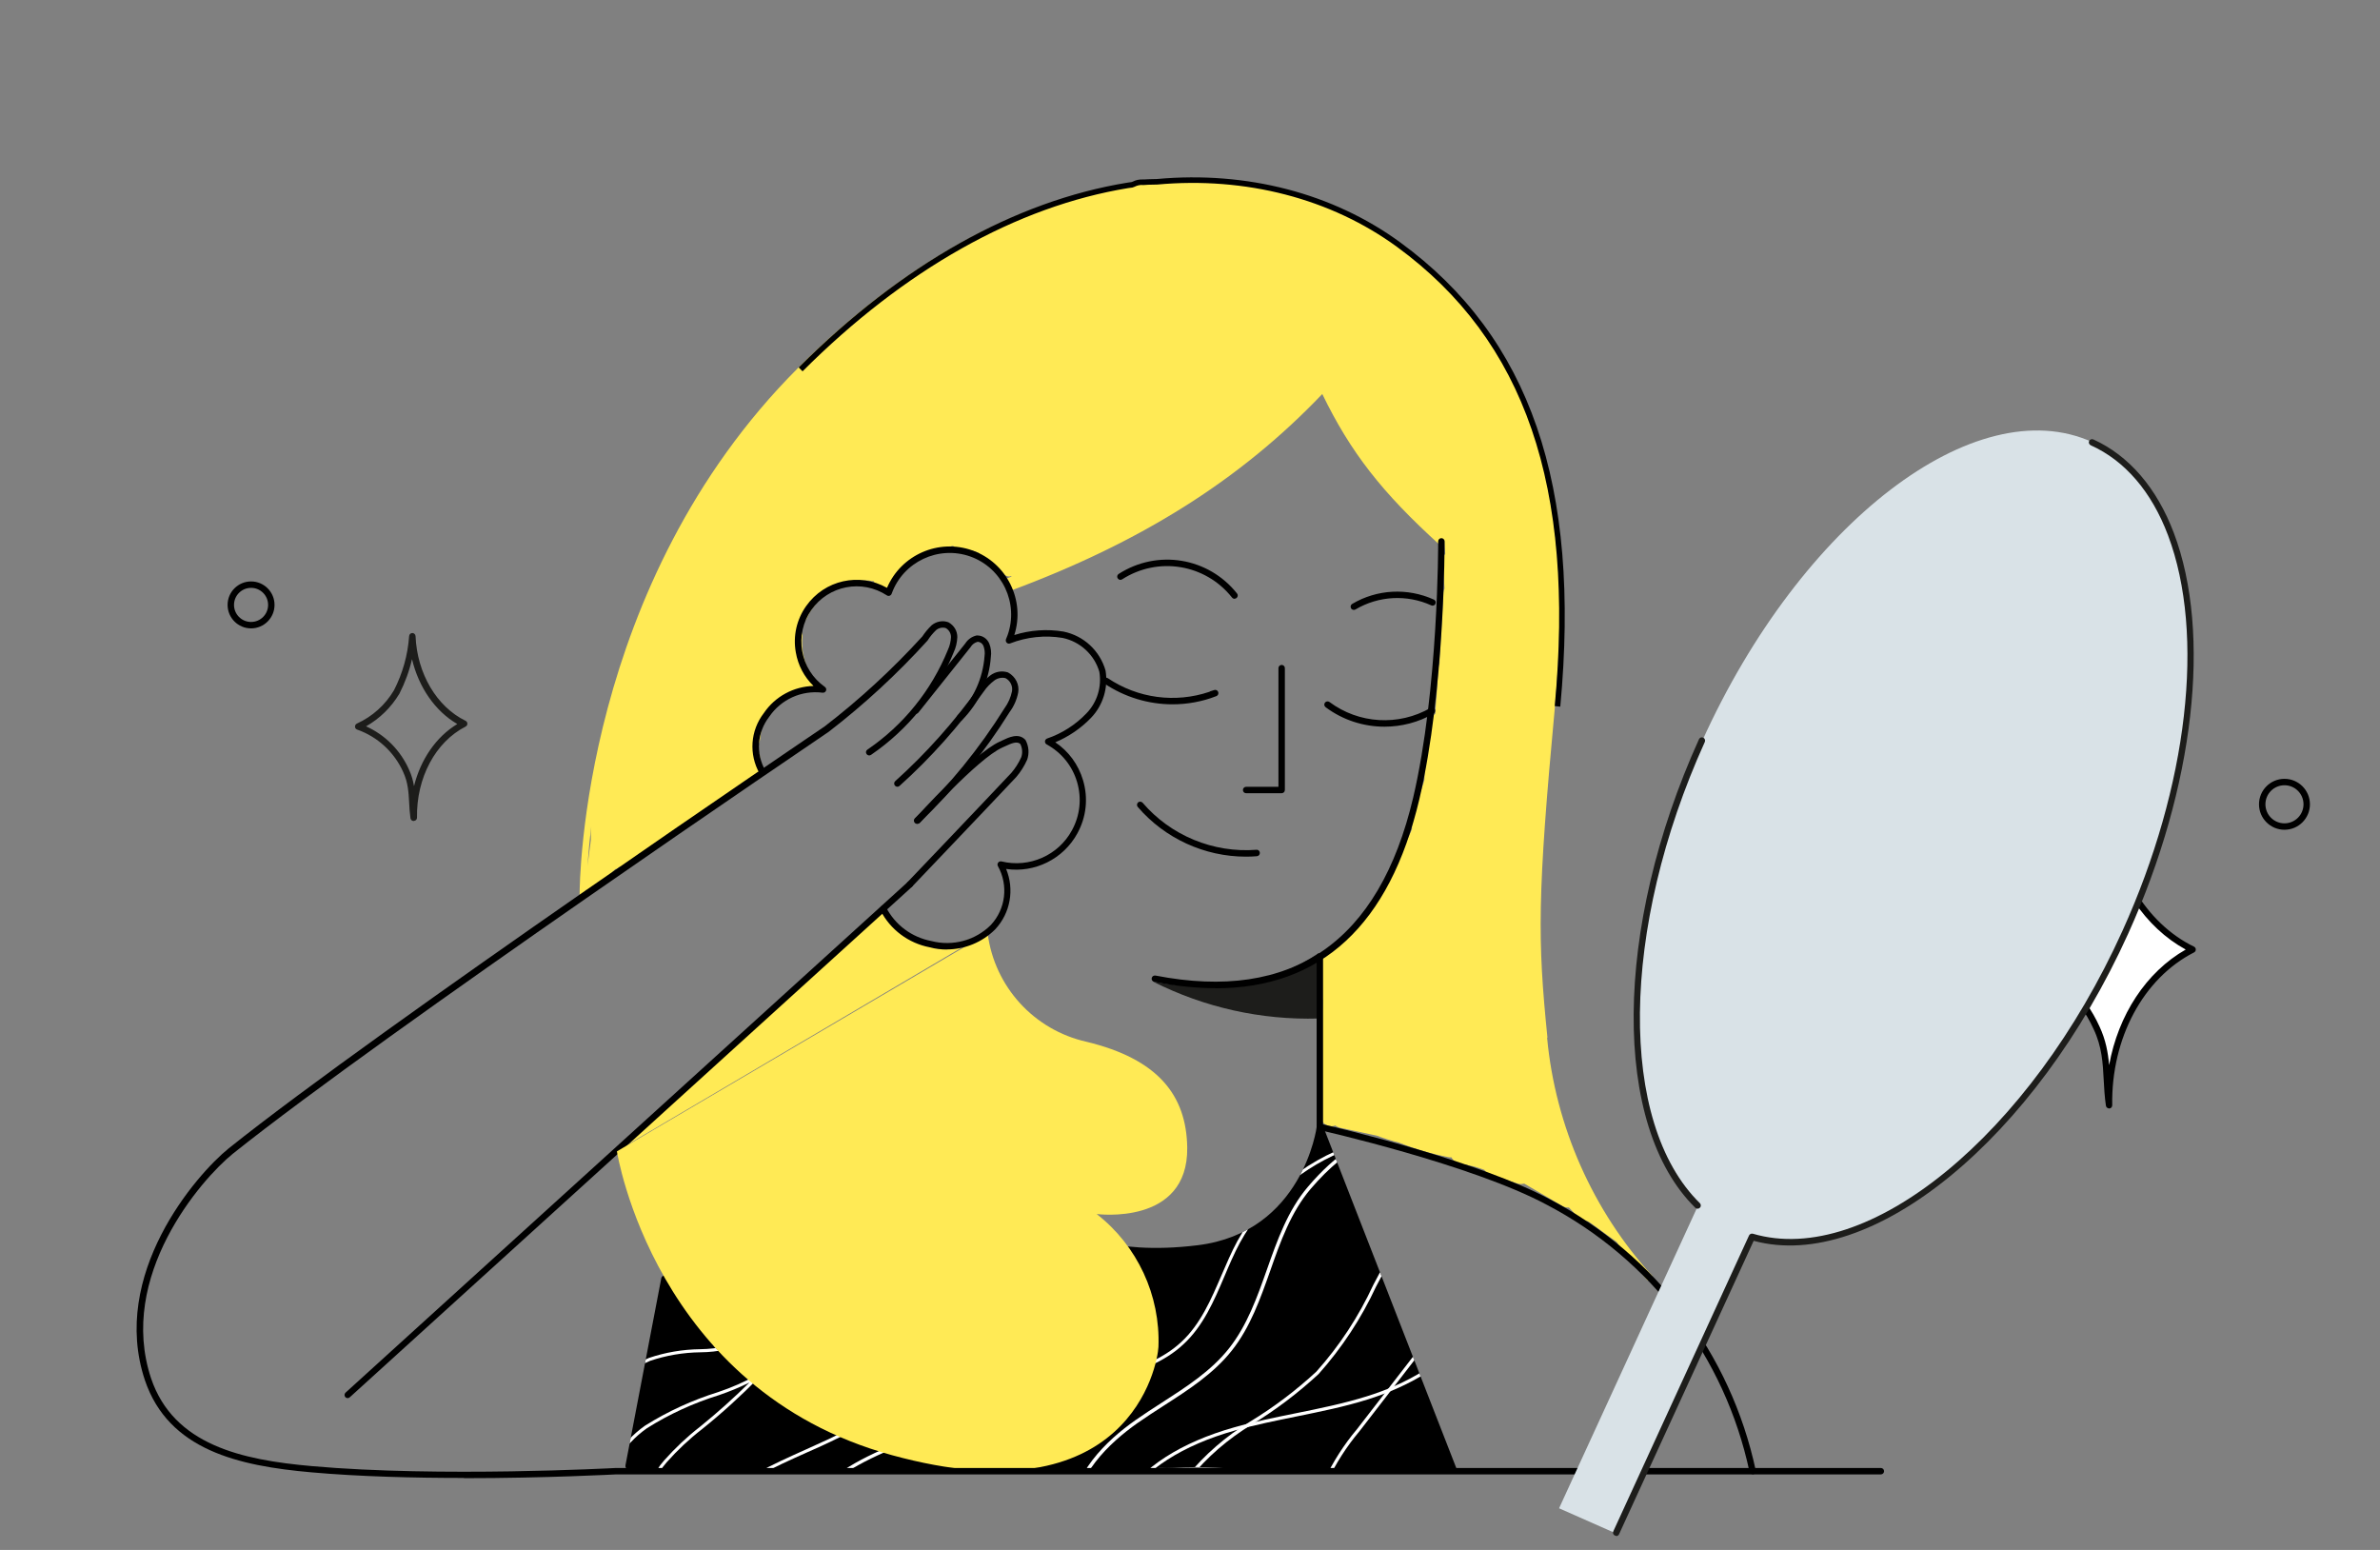 <?xml version="1.0" encoding="UTF-8"?>
<svg id="_лой_1" data-name="Слой 1" xmlns="http://www.w3.org/2000/svg" xmlns:xlink="http://www.w3.org/1999/xlink" viewBox="0 0 215 140">
  <rect x="0" y="0" width="215" height="140" fill="#808080" stroke="none"/>
  <defs>
    <style>
      .cls-1 {
        fill: #fff;
      }

      .cls-2 {
        fill: #ffea55;
      }

      .cls-3 {
        fill: #d9e2e7;
      }

      .cls-4 {
        clip-path: url(#clippath);
      }

      .cls-5 {
        fill: none;
      }

      .cls-6 {
        fill: #1d1d1b;
      }
    </style>
    <clipPath id="clippath">
      <path class="cls-5" d="M119.5,101.68c-.04-.12-.17-.2-.3-.19-.13,.02-.23,.13-.25,.26,0,.09-1.28,9.57-10.76,10.73-8.1,1-11.7-1.43-11.73-1.46-.13-.09-.31-.06-.4,.07-.1,.12-.08,.3,.05,.39l.02,.02c.81,.49,1.69,.86,2.61,1.09-.82,.28-1.2,1.66-.25,2.12,.27,.13,.54,.24,.81,.36,.08,.26,.24,.48,.47,.62,.16,.11,.32,.22,.47,.35,.13,1.44,.86,2.75,2,3.63,.25,1.01,.31,2.06,.16,3.09-1.09,1.48-1.93,3.13-2.49,4.89-.1,.32-.04,.66,.15,.93-6.73,.71-13.54,1.91-20.22,1.24-.14-.3-.41-.52-.73-.59-1.24-.33-2.5-.57-3.77-.71l-3.06-.58-.08-.1-7.59-6.09h0c-.27-.44-.57-.88-.88-1.3-.08-.28-.17-.56-.25-.85s0-.39,.09-.58c.07-.33,0-.68-.2-.95l.23-.54c.27-.64-.03-1.38-.67-1.65-.13-.05-.26-.09-.4-.1,0-.63-.5-1.14-1.13-1.15-.5,0-.95,.32-1.1,.81v.11c.03-.15-.07-.3-.22-.33h0c-.16-.03-.31,.08-.34,.23l-3.24,16.92c-.03,.16,.07,.31,.23,.34h.12c.1,.15,.27,.25,.45,.25,.49,0,.97-.06,1.44-.2,.09,.08,.2,.12,.32,.12,.94,0,1.87,0,2.8-.11h.09l.12,.05h.21c.87,.06,1.75,.03,2.61-.1,.54,.1,1.08,.15,1.63,.16,.08,.02,.15,.02,.23,0,1.75,0,3.5-.1,5.24-.23h4.68c.73,.09,1.47,.13,2.2,.1l.16-.05h0c.61,.04,1.23,.04,1.84,0,.08,.04,.17,.07,.26,.08,2.17,.14,4.35,.21,6.52,.21,.16,0,.31-.07,.41-.2,3.33,.21,6.67,.16,10-.13,1.07,.05,2.15,.09,3.23,.1,1.17,.08,2.34,.02,3.5-.17,.41,.02,.81,.02,1.22,0,.64-.05,1.29-.07,1.93-.07,1.27-.01,2.53,.06,3.79,.21,.1,0,.2-.02,.29-.08l1.28,.07c4.41,.16,8.82,.2,13.23,.3,.26,0,.51-.08,.72-.24l.27,.11c.44,.21,.97,.14,1.34-.19l.36,.19c.37,.2,.81,.2,1.18,0h0c.07,.02,.16,.02,.23,0h.15c.08-.02,.16-.06,.22-.12l.06,.14c.04,.11,.15,.18,.27,.18,.03,0,.07,0,.1,0,.15-.06,.22-.22,.17-.37l-12.1-31.04Z"/>
    </clipPath>
  </defs>
  <path d="M111.53,54.09c-.08,0-.17-.04-.23-.11-2.4-3.03-6.67-3.74-9.93-1.65-.13,.09-.31,.05-.4-.09-.09-.13-.05-.31,.09-.4,3.51-2.25,8.1-1.49,10.69,1.77,.1,.12,.08,.31-.05,.41-.05,.04-.12,.06-.18,.06Z"/>
  <path d="M122.3,55.09c-.1,0-.2-.05-.25-.14-.08-.14-.04-.32,.1-.4,2.25-1.33,5-1.47,7.38-.39,.15,.07,.21,.24,.14,.38-.06,.15-.24,.21-.38,.14-2.2-1-4.76-.86-6.84,.37-.05,.03-.1,.04-.15,.04Z"/>
  <path d="M112.55,77.38c-3.73,0-7.32-1.64-9.77-4.49-.1-.12-.09-.3,.03-.41,.12-.1,.3-.09,.41,.03,2.54,2.97,6.39,4.55,10.28,4.25,.17-.02,.3,.11,.31,.27,.01,.16-.11,.3-.27,.31-.33,.03-.66,.04-1,.04Z"/>
  <path d="M125.07,65.64c-1.88,0-3.75-.59-5.32-1.76-.13-.1-.16-.28-.06-.41,.1-.13,.28-.15,.41-.06,2.66,1.98,6.24,2.19,9.12,.54,.14-.08,.32-.03,.4,.11,.08,.14,.03,.32-.11,.4-1.38,.79-2.91,1.18-4.44,1.18Z"/>
  <path d="M105.92,63.62c-2.16,0-4.31-.64-6.16-1.88-.13-.09-.17-.27-.08-.4,.09-.13,.27-.17,.4-.08,2.7,1.82,6.1,2.27,9.17,1.23,.03-.02,.06-.04,.09-.05l.35-.11c.14-.05,.31,.03,.36,.18,.05,.15-.02,.31-.17,.37-1.28,.5-2.63,.74-3.97,.74Z"/>
  <path d="M115.78,71.65h-3.21c-.16,0-.29-.13-.29-.29s.13-.29,.29-.29h2.92v-10.72c0-.16,.13-.29,.29-.29s.29,.13,.29,.29v11.01c0,.16-.13,.29-.29,.29Z"/>
  <polyline class="cls-2" points="89.12 84.27 85.98 85.42 82.82 84.85 80.88 83.55 79.8 82.06 55.63 104.01"/>
  <path d="M22.68,56.76c-1.17,0-2.12-.95-2.12-2.12s.95-2.12,2.12-2.12,2.12,.95,2.12,2.12-.95,2.12-2.12,2.12Zm0-3.66c-.85,0-1.54,.69-1.54,1.54s.69,1.54,1.54,1.54,1.54-.69,1.54-1.54-.69-1.54-1.54-1.54Z"/>
  <path d="M206.37,74.95c-1.27,0-2.3-1.03-2.3-2.3s1.03-2.3,2.3-2.3,2.3,1.03,2.3,2.3-1.03,2.3-2.3,2.3Zm0-4.02c-.95,0-1.72,.77-1.72,1.72s.77,1.72,1.72,1.72,1.72-.77,1.72-1.72-.77-1.72-1.72-1.72Z"/>
  <path d="M119.5,101.68c-.04-.12-.17-.2-.3-.19-.13,.02-.23,.13-.25,.26,0,.09-1.28,9.57-10.76,10.73-8.1,1-11.7-1.43-11.73-1.46-.13-.09-.31-.06-.4,.07-.1,.12-.08,.3,.05,.39l.02,.02c.81,.49,1.69,.86,2.61,1.09-.82,.28-1.2,1.66-.25,2.12,.27,.13,.54,.24,.81,.36,.08,.26,.24,.48,.47,.62,.16,.11,.32,.22,.47,.35,.13,1.44,.86,2.75,2,3.63,.25,1.01,.31,2.06,.16,3.09-1.09,1.48-1.93,3.13-2.49,4.89-.1,.32-.04,.66,.15,.93-6.73,.71-13.54,1.91-20.22,1.24-.14-.3-.41-.52-.73-.59-1.24-.33-2.5-.57-3.77-.71l-3.06-.58-.08-.1-7.59-6.09h0c-.27-.44-.57-.88-.88-1.3-.08-.28-.17-.56-.25-.85s0-.39,.09-.58c.07-.33,0-.68-.2-.95l.23-.54c.27-.64-.03-1.38-.67-1.65-.13-.05-.26-.09-.4-.1,0-.63-.5-1.14-1.13-1.15-.5,0-.95,.32-1.1,.81v.11c.03-.15-.07-.3-.22-.33h0c-.16-.03-.31,.08-.34,.23l-3.24,16.92c-.03,.16,.07,.31,.23,.34h.12c.1,.15,.27,.25,.45,.25,.49,0,.97-.06,1.44-.2,.09,.08,.2,.12,.32,.12,.94,0,1.87,0,2.8-.11h.09l.12,.05h.21c.87,.06,1.75,.03,2.61-.1,.54,.1,1.08,.15,1.63,.16,.08,.02,.15,.02,.23,0,1.75,0,3.5-.1,5.24-.23h4.68c.73,.09,1.47,.13,2.2,.1l.16-.05h0c.61,.04,1.23,.04,1.84,0,.08,.04,.17,.07,.26,.08,2.17,.14,4.35,.21,6.52,.21,.16,0,.31-.07,.41-.2,3.33,.21,6.67,.16,10-.13,1.07,.05,2.15,.09,3.23,.1,1.17,.08,2.34,.02,3.5-.17,.41,.02,.81,.02,1.22,0,.64-.05,1.29-.07,1.93-.07,1.27-.01,2.53,.06,3.79,.21,.1,0,.2-.02,.29-.08l1.28,.07c4.41,.16,8.82,.2,13.23,.3,.26,0,.51-.08,.72-.24l.27,.11c.44,.21,.97,.14,1.34-.19l.36,.19c.37,.2,.81,.2,1.18,0h0c.07,.02,.16,.02,.23,0h.15c.08-.02,.16-.06,.22-.12l.06,.14c.04,.11,.15,.18,.27,.18,.03,0,.07,0,.1,0,.15-.06,.22-.22,.17-.37l-12.1-31.04Z"/>
  <g class="cls-4">
    <g>
      <path class="cls-1" d="M54.63,128.71l-.29-.02c.18-2.67,1.82-4.98,4.28-6.03,1.5-.51,3.06-.77,4.65-.79,1.56-.02,3.07-.35,4.48-.99,1.38-.66,2.27-2.08,2.26-3.62h.29c0,1.64-.95,3.17-2.43,3.88-1.46,.66-3,1-4.6,1.01-1.55,.02-3.08,.28-4.54,.77-2.35,1-3.92,3.22-4.09,5.78Z"/>
      <path class="cls-1" d="M58.67,136h-.29c.05-1.52,.62-2.97,1.63-4.1,.98-1.1,2.06-2.12,3.22-3.02,1.56-1.26,3.05-2.59,4.47-4-.89,.44-1.81,.82-2.75,1.14-2.29,.71-4.48,1.71-6.51,2.99-2.18,1.54-3.43,3.73-3.35,5.87h-.29c-.08-2.23,1.22-4.52,3.48-6.11,2.06-1.29,4.27-2.3,6.58-3.02,1.22-.41,2.39-.92,3.51-1.54,2.28-2.32,4.36-4.83,6.24-7.49l.39-.55-.12,.66c-.45,2.37-1.76,4.47-3.69,5.92-.84,.63-1.72,1.19-2.64,1.69-1.62,1.65-3.33,3.21-5.14,4.66-1.15,.89-2.22,1.9-3.18,2.98-.96,1.08-1.51,2.47-1.55,3.91Zm15.75-18.52c-1.58,2.18-3.3,4.26-5.15,6.21,.6-.36,1.18-.75,1.74-1.17,1.68-1.26,2.87-3.03,3.41-5.04Z"/>
      <path class="cls-1" d="M64.38,136.22l-.2-.21c2.47-2.32,5.61-3.73,8.64-5.09,.68-.31,1.37-.62,2.04-.93,3.32-1.56,7.36-3.84,9.13-7.67l.26,.12c-1.81,3.92-5.91,6.23-9.27,7.81-.68,.32-1.36,.63-2.05,.93-3.01,1.35-6.13,2.75-8.56,5.04Z"/>
      <path class="cls-1" d="M97,137h-.29c.09-3.86,3.23-6.87,5.85-8.71,.78-.55,1.59-1.07,2.38-1.58,2.19-1.41,4.46-2.86,6.08-4.91,1.64-2.07,2.55-4.64,3.43-7.13,.93-2.63,1.88-5.34,3.71-7.48,1.26-1.48,2.52-2.62,3.77-3.43-4.16,1.53-7.74,4.53-9.92,8.49-.52,.97-.97,2.02-1.4,3.04-.94,2.21-1.92,4.5-3.72,6.15-1.72,1.61-3.98,2.38-6.17,3.13-.56,.19-1.12,.38-1.68,.59-1.6,.59-3.85,1.21-6.45,1.92-7.08,1.93-16.77,4.57-19.11,8.79l-.25-.14c2.4-4.32,11.76-6.88,19.29-8.93,2.6-.71,4.84-1.32,6.43-1.91,.56-.21,1.13-.4,1.68-.59,2.16-.74,4.39-1.5,6.07-3.07,1.75-1.61,2.71-3.87,3.65-6.05,.44-1.02,.89-2.08,1.42-3.06,2.47-4.48,6.68-7.74,11.52-9.09,1.42-.64,2.83-.87,4.28-.67v.29c-1.43,.06-2.83,.28-4.17,.66-1.66,.76-3.31,2.11-5,4.08-1.79,2.1-2.74,4.79-3.65,7.39-.89,2.51-1.8,5.11-3.47,7.21-1.65,2.09-3.94,3.56-6.15,4.98-.79,.51-1.6,1.03-2.37,1.57-2.57,1.81-5.65,4.74-5.73,8.47Z"/>
      <path class="cls-1" d="M105.44,140.58c-.51-2.56,.14-5.19,1.78-7.22,1.61-1.97,3.53-3.64,5.71-4.95,2.13-1.29,4.14-2.81,5.98-4.51,2.09-2.33,3.82-4.97,5.14-7.82l2.19-4.14,.26,.14-2.19,4.13c-1.33,2.87-3.08,5.53-5.19,7.9-1.86,1.72-3.88,3.25-6.03,4.56-2.15,1.3-4.05,2.94-5.63,4.89-1.58,1.96-2.21,4.51-1.72,6.98l-.28,.06Z"/>
      <path class="cls-1" d="M101.48,135.67l-.24-.16c1.99-3,5.44-5.22,10.25-6.58,1.83-.52,3.72-.9,5.55-1.27,2.13-.43,4.34-.88,6.45-1.54,3.23-1.01,7.53-3.04,9.71-6.93l.25,.14c-2.22,3.98-6.6,6.04-9.87,7.07-2.12,.67-4.33,1.11-6.48,1.55-1.82,.37-3.71,.75-5.53,1.26-4.75,1.34-8.14,3.52-10.09,6.46Z"/>
      <path class="cls-1" d="M119.36,139.13c-.63-1.78-.54-3.71,.27-5.42,.78-1.66,1.77-3.21,2.95-4.61l9.13-11.81,.23,.18-9.13,11.81c-1.17,1.39-2.15,2.92-2.91,4.55-.77,1.64-.86,3.49-.25,5.2l-.27,.1Z"/>
    </g>
  </g>
  <path d="M82.85,74.42c-.08,0-.15-.03-.21-.09-.11-.12-.11-.3,0-.41,3.11-2.96,5.83-6.31,8.1-9.94,.34-.47,.57-.99,.68-1.54,.08-.47-.15-.95-.58-1.18-.31-.09-.72-.02-1.02,.21-.36,.27-.68,.6-.94,.98-2.22,3.11-4.78,5.99-7.62,8.54-.12,.11-.3,.1-.41-.02-.11-.12-.1-.3,.02-.41,2.81-2.53,5.34-5.37,7.53-8.44,.29-.42,.65-.8,1.06-1.11,.46-.35,1.05-.45,1.6-.27,.69,.38,1.04,1.1,.92,1.81-.12,.64-.39,1.25-.77,1.76-2.28,3.66-5.04,7.04-8.18,10.04-.06,.05-.13,.08-.2,.08Z"/>
  <path d="M86.69,65.12c-.07,0-.15-.03-.2-.08-.11-.11-.11-.3,0-.41,1.43-1.44,2.3-3.34,2.45-5.37,.05-.33,0-.64-.1-.92-.09-.21-.29-.36-.52-.37-.27,.07-.5,.24-.64,.48l-4.72,5.92c-.1,.12-.28,.15-.41,.05-.13-.1-.15-.28-.05-.41l4.7-5.89c.22-.35,.58-.62,1.02-.72,.02,0,.05-.01,.07,0,.48,0,.9,.3,1.08,.74,.15,.38,.2,.8,.14,1.2-.15,2.14-1.08,4.18-2.61,5.71-.06,.06-.13,.09-.21,.09Z"/>
  <path d="M82.19,80.16c-.07,0-.14-.03-.2-.08-.12-.11-.12-.29,0-.41,.07-.07,6.59-6.9,9.38-9.87,.35-.41,.65-.88,.88-1.39,.14-.38,.11-.83-.08-1.21-.3-.27-.78-.07-1.42,.23l-.22,.1c-2.21,1-7.35,6.71-7.41,6.77-.11,.12-.29,.13-.41,.02-.12-.11-.13-.29-.02-.41,.21-.24,5.28-5.86,7.6-6.91l.21-.1c.63-.3,1.5-.72,2.11-.09,.02,.02,.04,.04,.05,.07,.28,.54,.33,1.17,.13,1.74-.26,.58-.59,1.1-.98,1.56-2.8,2.98-9.33,9.81-9.39,9.88-.06,.06-.13,.09-.21,.09Z"/>
  <path class="cls-6" d="M37.37,74.16c-.14,0-.27-.1-.29-.25-.07-.5-.1-.98-.12-1.43-.05-.92-.1-1.79-.53-2.73-.8-1.8-2.32-3.2-4.17-3.85-.11-.04-.19-.14-.19-.26,0-.12,.06-.23,.17-.28,1.4-.64,2.56-1.68,3.35-3.01,.78-1.52,1.25-3.18,1.37-4.9,.01-.15,.14-.27,.29-.27h0c.15,0,.28,.12,.29,.28,.14,3.38,1.91,6.38,4.52,7.65,.1,.05,.16,.15,.16,.26s-.06,.21-.16,.26c-2.72,1.39-4.45,4.62-4.39,8.23,0,.15-.11,.28-.27,.29h-.02Zm-4.32-8.56c1.73,.77,3.13,2.17,3.9,3.92,.24,.52,.37,1.01,.45,1.49,.6-2.41,1.99-4.45,3.91-5.61-2.01-1.17-3.49-3.33-4.09-5.86-.25,1.08-.63,2.12-1.14,3.12-.75,1.25-1.79,2.26-3.03,2.96Z"/>
  <path class="cls-1" d="M178.12,61.16c0,2.11,1.15,4.05,3,5.08-1.92,1.13-3.05,3.24-2.94,5.47,.01-.93-.13-1.85-.43-2.73-.54-1.2-1.55-2.12-2.8-2.55,.93-.42,1.72-1.12,2.24-2,.53-1.01,.85-2.13,.93-3.27Z"/>
  <path d="M31.41,126.29c-.08,0-.16-.03-.21-.09-.11-.12-.1-.3,.02-.41l50.78-46.12c.12-.11,.3-.1,.41,.02,.11,.12,.1,.3-.02,.41L31.6,126.21c-.06,.05-.12,.08-.19,.08Z"/>
  <path class="cls-6" d="M104.19,88.68c5.74,1,10.89,.15,14.92-2.58v5.9c-5.17,.15-10.3-.99-14.92-3.32Z"/>
  <g>
    <path class="cls-2" d="M139.79,93.73c-.89-8.85-.93-12.68,.69-30.05,1.86-19.94-2.7-33.19-14.35-41.7-6.08-4.44-13.75-6.42-21.84-5.68-.39,.02-.77,.01-1.16,.04h-.09c-.31-.02-.62,.05-.89,.19-.05,.01-.09,.03-.14,.04-.12,.02-.24,.03-.36,.05-10.11,1.64-20.33,7.39-29.56,16.62-19.52,19.52-19.73,46.45-19.73,47.59h.58c0-.07,0-.24,0-.49,.03,.05,.06,.09,.1,.11,.38,.15,1.65-1.07,2-1.4l.55-.55h.06c.1,0,.19-.12,.29-.18,.12-.01,.23-.06,.33-.12,.54-.36,1.07-.75,1.58-1.16h.06c.25,.04,.5,0,.72-.13,1.41-.89,2.76-1.85,4.08-2.87,.13-.12,.23-.28,.27-.46,.29-.03,.57-.14,.8-.32l1.22-1c.14-.02,.28-.07,.4-.16,.67-.52,1.37-1.01,2.1-1.47,.14-.1,.26-.22,.35-.36,.17,0,.34-.06,.48-.15,.16-.06,.3-.16,.42-.29,.07-.07,.12-.16,.17-.25-.16-.47-.26-.96-.3-1.46,0,0-.01-.01-.02-.02l-.22-.48,.06-.32c.1-.12,.17-.26,.2-.41,.06-.39,.11-.79,.17-1.19l.12-.44,1-1.67,.13-.19,.44-.35,.28-.19c.23-.14,.46-.26,.71-.36,.32-.12,.66-.15,1-.09,.52,.11,1.04-.14,1.28-.61,.03-.06,.03-.13,.04-.19-1.04-1.1-1.48-2.68-1.32-4.2-.02-.1-.04-.19-.06-.29,0-.16,0-.33-.07-.51,.17-.26,.35-.51,.53-.77,.29-.68,.72-1.29,1.3-1.77,.13-.17,.26-.35,.4-.52l.89-.43,2.4-.69h.56l.32,.06h.15c.06,.12,.15,.22,.25,.31,.46,.44,1.18,.44,1.64,0,.09-.12,.17-.25,.24-.38l1.56-1.76,.27-.31,.27-.12h.12l.63-.24c.7-.25,1.4-.46,2.11-.67h.12c.21,.25,.53,.4,.86,.4h.69c.23,0,.33,.08,.5,.12l.24,.1c.09,.12,.2,.22,.34,.29,.18,.08,.36,.17,.53,.27,.29,.5,1.52,1.77,2,1.55,0,0,.02,0,.04-.01,.02,.01,.05,.02,.08,.03-.2,.07-.39,.15-.59,.23l.4,1.09c11.86-4.39,20.86-10.06,28.24-17.8,2.56,5.28,5.42,8.93,10.62,13.64l.4-.44c.01,.41,.06,.82,.09,1.23-.15,.18-.23,.41-.22,.65l.15,2.49c-.05,.12-.09,.25-.1,.38-.08,1.47-.17,2.93-.25,4.4,0,.67-.1,1.34-.1,2-.05,.11-.08,.24-.1,.36-.06,.87-.11,1.74-.17,2.6-.05,.52-.08,1-.11,1.56-.18,.13-.3,.32-.35,.54-.37,1.8-.59,3.64-.64,5.48-.12,.35-.23,.7-.34,1.06-.38,1-.64,2.05-.78,3.11,0,.09,0,.17,0,.26l-1.8,4v.07c-.15,.34-.29,.69-.44,1-.64,.95-1.31,1.89-2,2.82-.15,.05-.28,.14-.39,.26-.5,.62-1.06,1.2-1.65,1.74-.22,.19-.59,.5-.73,.6-.4,.31-1,.6-1.08,1.13-.07,.46-.08,.93-.05,1.39v1.22c0,.41,0,.83,.07,1.24,0,.03,0,.07,0,.1,0,.62-.06,1.24-.08,1.86-.08,.16-.12,.35-.11,.53,.09,2.55,.18,5.11,0,7.67-.1,.54,.25,1.07,.8,1.17,.18,.03,.37,.02,.54-.05,.12,.1,.27,.17,.42,.21l3.33,.71c.65,.25,1.32,.46,2,.63,1.48,.59,3.01,1.04,4.57,1.33h.17c.14,.28,.4,.48,.7,.55l1.32,.27c.32,.09,.64,.2,.95,.31,.15,.24,.38,.41,.65,.49l2.4,.76c.16,.04,.33,.04,.49,0h.08l3.4,2c.15,.09,.32,.14,.5,.15,.04,0,.08,0,.12,0l.85,.89c.1,.11,.23,.19,.37,.24,.14,.07,.29,.11,.45,.1,.12,0,1.73,1.25,2.64,1.88,.87,1.22,1.81,2.38,2.82,3.49l.43-.39c-5.41-5.92-8.79-13.57-9.53-21.55Zm-86.41-18.26v.39c-.1,.78-.21,1.57-.31,2.35,.07-.96,.17-2.14,.34-3.53-.01,.26-.03,.53-.04,.79Z"/>
    <path class="cls-2" d="M58.46,55.25s-.05,.09-.08,.13c.09-.23,.19-.47,.28-.7l-.2,.57Z"/>
    <path class="cls-2" d="M59.91,51.86c.05-.11,.1-.22,.16-.34-.04,.11-.09,.21-.13,.31,0,0-.01,.01-.02,.02Z"/>
    <path class="cls-2" d="M98.15,94.1c-4.74-1.06-8.31-4.97-8.93-9.79l-33.49,19.69s3.37,21.55,24.84,27.44c21.47,5.89,24-8.15,24.08-9.78,.18-4.66-1.9-9.13-5.58-12,0,0,8.27,1.1,8.18-6-.07-4.73-2.64-8-9.1-9.56Z"/>
  </g>
  <g>
    <path class="cls-1" d="M190.32,72.65c.2,5.16,2.78,10.69,7.76,13.11-5.2,2.65-7.64,8.55-7.55,14.07-.36-2.5,0-4.59-1.13-7-1.39-3.09-4-5.46-7.2-6.56,2.42-1.1,4.44-2.91,5.8-5.2,1.34-2.62,2.13-5.48,2.32-8.42Z"/>
    <path d="M190.53,100.12c-.14,0-.27-.1-.29-.25-.12-.82-.16-1.59-.2-2.33-.08-1.54-.16-3-.91-4.58-1.36-3.01-3.92-5.34-7.03-6.41-.11-.04-.19-.14-.2-.26,0-.12,.06-.23,.17-.28,2.38-1.08,4.34-2.84,5.67-5.08,1.32-2.58,2.09-5.38,2.28-8.29,0-.15,.14-.27,.29-.27h0c.15,0,.28,.12,.29,.28,.22,5.68,3.2,10.72,7.6,12.86,.1,.05,.16,.15,.16,.26,0,.11-.06,.21-.16,.26-4.59,2.34-7.49,7.76-7.39,13.81,0,.15-.11,.28-.27,.29h-.02Zm-7.6-13.88c2.97,1.21,5.4,3.54,6.73,6.48,.57,1.22,.77,2.35,.87,3.49,.83-4.54,3.34-8.4,6.92-10.44-3.67-2-6.31-5.97-7.15-10.6-.38,2.1-1.06,4.12-2.05,6.04-1.28,2.17-3.11,3.89-5.32,5.03Z"/>
  </g>
  <path d="M109.81,89.26c-1.74,0-3.58-.19-5.54-.57-.16-.03-.26-.18-.23-.34s.18-.25,.34-.23c12.37,2.4,20.2-3.01,23.28-16.07,2.29-9.76,2.26-23.02,2.26-23.15,0-.16,.13-.29,.29-.29h0c.16,0,.29,.13,.29,.29,0,.13,.03,13.46-2.28,23.29-2.68,11.35-8.87,17.08-18.42,17.08Z"/>
  <path d="M158.32,133.16c-.13,0-.25-.09-.28-.23-2.22-10.39-8.89-19.17-18.3-24.1-6.77-3.64-20.43-6.73-20.57-6.76-.13-.03-.23-.15-.23-.28v-15.4c0-.16,.13-.29,.29-.29s.29,.13,.29,.29v15.17c1.82,.42,14.13,3.35,20.49,6.77,9.56,5.01,16.34,13.94,18.6,24.5,.03,.16-.07,.31-.22,.34-.02,0-.04,0-.06,0Z"/>
  <path d="M85.55,85.77c-.52,0-1.04-.06-1.55-.2-1.93-.37-3.57-1.59-4.47-3.35-.07-.14-.02-.32,.12-.39,.14-.07,.32-.02,.39,.12,.83,1.6,2.32,2.71,4.09,3.05,1.93,.5,3.98-.05,5.38-1.45,1.34-1.44,1.6-3.58,.64-5.31-.06-.1-.05-.22,.02-.32s.19-.13,.3-.11c2.51,.61,5.14-.54,6.37-2.82,.73-1.34,.89-2.88,.46-4.35-.43-1.46-1.41-2.67-2.75-3.4-.1-.06-.16-.16-.15-.28,0-.11,.09-.21,.19-.25,1.35-.46,2.58-1.25,3.56-2.28,.96-.99,1.39-2.39,1.16-3.75-.45-1.54-1.73-2.73-3.33-3.06-1.58-.26-3.22-.09-4.73,.5-.11,.04-.23,.02-.31-.07-.08-.08-.1-.21-.06-.32,.05-.12,.1-.23,.14-.35,1.03-2.89-.48-6.08-3.36-7.11-2.89-1.03-6.08,.48-7.11,3.36-.03,.08-.1,.15-.18,.18-.08,.03-.18,.02-.25-.03-2.27-1.48-5.26-.9-6.82,1.31-.77,1.09-1.06,2.42-.83,3.73,.23,1.32,.96,2.46,2.05,3.23,.11,.08,.15,.22,.1,.34-.05,.12-.18,.2-.31,.18-1.89-.24-3.74,.59-4.82,2.17-1.1,1.42-1.23,3.32-.35,4.86,.08,.14,.03,.32-.11,.4-.14,.08-.32,.03-.4-.11-1-1.75-.85-3.9,.38-5.49,1.02-1.5,2.69-2.39,4.48-2.44-.84-.81-1.4-1.87-1.6-3.04-.26-1.47,.07-2.95,.93-4.17,1.67-2.37,4.82-3.06,7.31-1.65,1.26-2.97,4.65-4.48,7.72-3.38,3.12,1.12,4.78,4.51,3.78,7.64,1.43-.45,2.96-.56,4.45-.31,1.83,.38,3.27,1.72,3.79,3.51,.26,1.57-.23,3.16-1.31,4.28-.91,.95-2.02,1.7-3.23,2.21,1.21,.81,2.09,2.01,2.51,3.43,.48,1.61,.3,3.31-.51,4.79-1.27,2.33-3.86,3.6-6.44,3.22,.76,1.84,.4,3.97-.99,5.46-1.17,1.17-2.76,1.81-4.38,1.81Z"/>
  <path d="M41.91,133.5c-4.5,0-9.45-.12-13.81-.51-6.53-.58-12.87-1.99-15.01-8.32-3.18-9.54,4.6-18.54,7.57-20.94,13.71-10.96,53.43-37.84,53.83-38.11,3.16-2.43,6.13-5.17,8.83-8.13,.22-.34,.52-.7,.84-1.01,.44-.36,1.01-.46,1.52-.27,.52,.29,.81,.8,.8,1.35-.02,.48-.13,.94-.33,1.37-1.52,3.76-4.11,6.96-7.47,9.26-.13,.09-.31,.05-.4-.08-.09-.13-.06-.31,.08-.4,3.27-2.23,5.78-5.35,7.27-9.01,.17-.37,.26-.76,.28-1.15,0-.33-.17-.64-.46-.81-.27-.1-.63-.04-.89,.18-.28,.27-.55,.59-.77,.94-2.74,3.02-5.74,5.79-8.94,8.25-.41,.28-40.11,27.15-53.81,38.1-2.89,2.33-10.46,11.08-7.39,20.3,2.04,6.01,8.18,7.36,14.51,7.92,11.52,1.03,27.3,.18,27.46,.17h114.29c.16,0,.29,.13,.29,.29s-.13,.29-.29,.29H55.63c-.09,0-6.27,.34-13.72,.34Z"/>
  <path d="M140.95,63.83l-.5-.05c1.85-19.84-2.68-33.02-14.25-41.48-5.97-4.36-13.67-6.36-21.67-5.63-.16,0-.3,.01-.45,.01-.24,0-.48,.01-.71,.03h-.11c-.28-.02-.54,.04-.77,.16l-.11,.04s-.06,.02-.08,.03l-.38,.05c-10.05,1.64-20.23,7.36-29.42,16.55l-.35-.35c9.27-9.27,19.53-15.04,29.69-16.69,.07-.01,.13-.02,.2-.03l.16-.02c.06-.02,.09-.03,.12-.04,.26-.14,.6-.22,.96-.2h.08c.23-.02,.47-.02,.72-.03,.14,0,.28,0,.43-.01,8.11-.74,15.93,1.29,21.99,5.73,11.73,8.57,16.32,21.89,14.45,41.93Z"/>
  <path class="cls-3" d="M189,39.93c-10.55-4.78-26.32,7.29-35.23,27-7.85,17.34-7.74,34.78-.39,42h0l-12.54,27.31,5.18,2.29,12.26-26.72h0c10.5,3.09,25.24-8.75,33.73-27.51,8.85-19.78,7.51-39.6-3.01-44.37Z"/>
  <path class="cls-6" d="M153.35,109.18c-.07,0-.15-.03-.2-.08-7.55-7.42-7.42-25.22,.33-42.33,.07-.15,.24-.21,.38-.14,.15,.07,.21,.24,.15,.38-7.65,16.89-7.84,34.42-.45,41.67,.11,.11,.12,.3,0,.41-.06,.06-.13,.09-.21,.09Z"/>
  <path class="cls-6" d="M146,138.73s-.08,0-.12-.03c-.15-.07-.21-.24-.14-.38l12.26-26.72c.06-.13,.21-.2,.35-.16,10.39,3.06,25.06-8.96,33.38-27.35,5.93-13.08,7.5-26.78,4.12-35.74-1.48-3.93-3.89-6.74-6.98-8.13-.15-.07-.21-.24-.15-.38,.07-.15,.24-.21,.38-.15,3.22,1.46,5.74,4.38,7.28,8.46,3.44,9.11,1.85,22.97-4.13,36.19-8.38,18.51-23.19,30.62-33.83,27.74l-12.16,26.5c-.05,.11-.15,.17-.26,.17Z"/>
</svg>